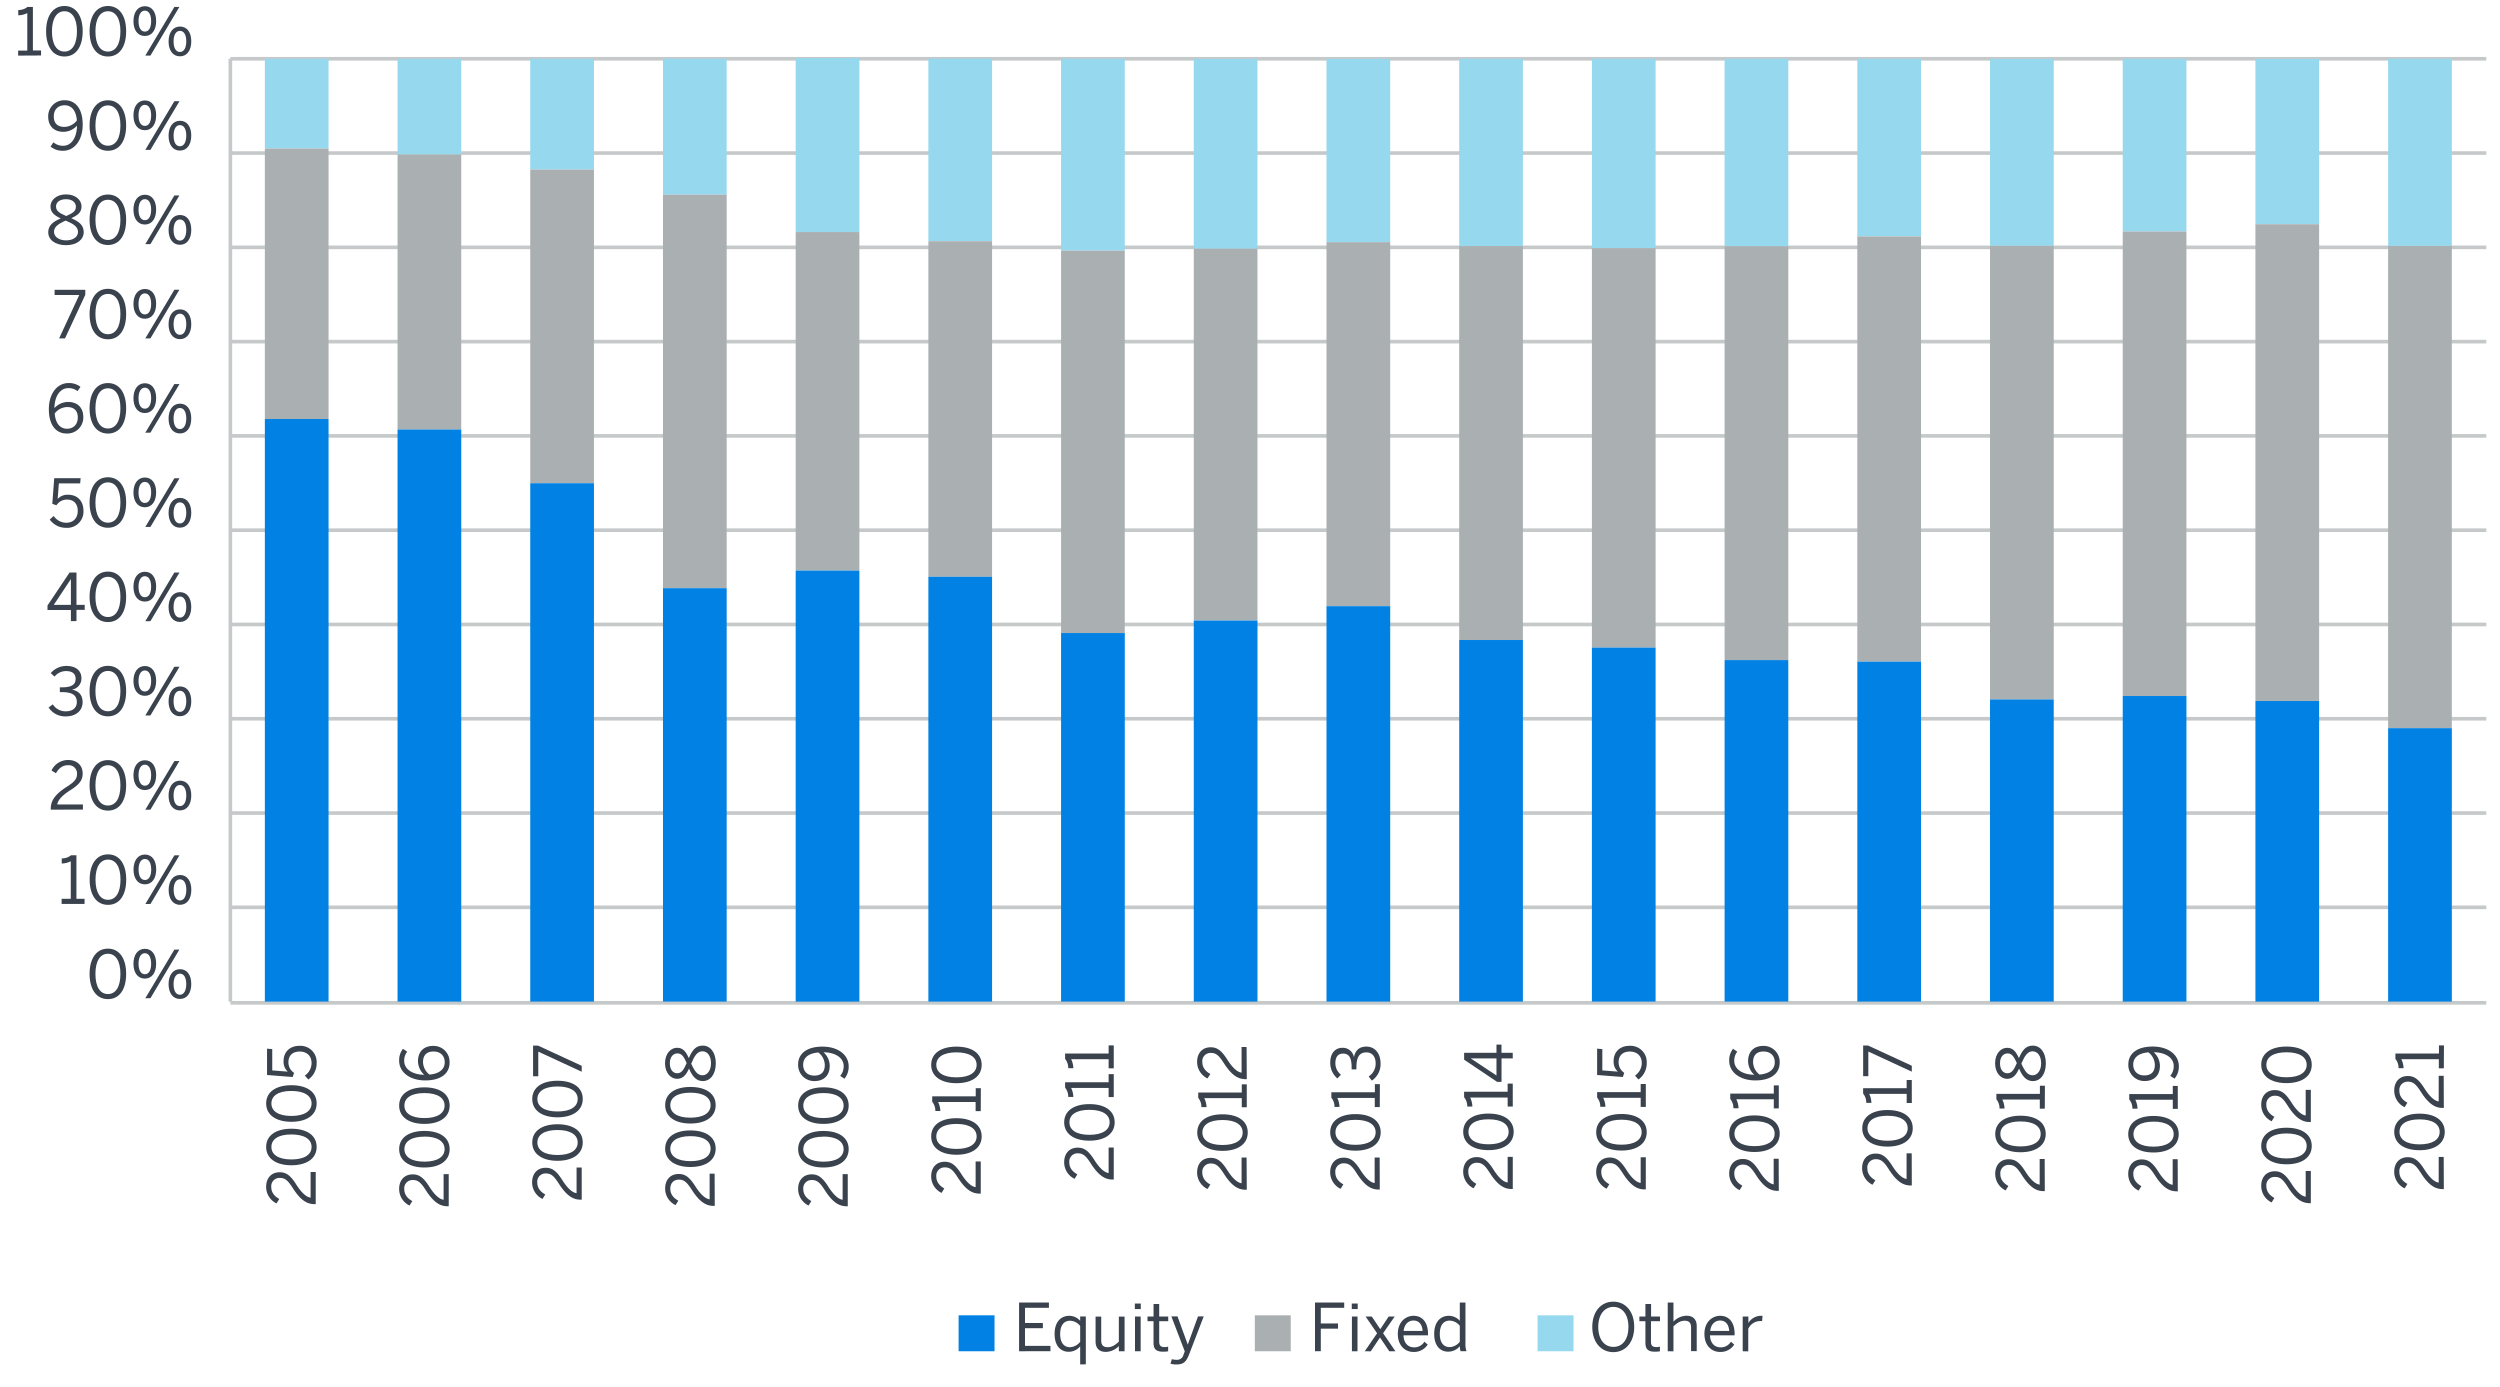 <svg id="Graph" xmlns="http://www.w3.org/2000/svg" xmlns:xlink="http://www.w3.org/1999/xlink" viewBox="0 0 1000 554.86"><defs><style>.cls-1,.cls-7{fill:none;}.cls-2{fill:#39424d;}.cls-3{fill:#0081e3;}.cls-4{fill:#aaafb1;}.cls-5{fill:#96d8ed;}.cls-6{clip-path:url(#clip-path);}.cls-7{stroke:#c6c9ca;stroke-miterlimit:10;stroke-width:1.46px;}</style><clipPath id="clip-path"><rect class="cls-1" x="2" y="-20.98" width="1004" height="584.7"/></clipPath></defs><path class="cls-2" d="M407.63,540.5V521h11.94v2.13H410v6.08h7.15v2.07H410v7.08h10.18v2.11Z"/><path class="cls-2" d="M432.07,545.76v-7.24a5.94,5.94,0,0,1-4.58,2.19c-3.18,0-5.65-2.29-5.65-7.13s2.52-7.26,5.92-7.26a5.91,5.91,0,0,1,4.31,2v-1.73h2.26v19.15Zm0-9v-6.37a5.31,5.31,0,0,0-4-2.1c-2.42,0-4,1.71-4,5.36s1.71,5.24,3.95,5.24A5.47,5.47,0,0,0,432.07,536.71Z"/><path class="cls-2" d="M438.23,536.63v-10h2.26v9.54c0,1.85.79,2.71,2.55,2.71s3.06-.86,4.5-2.23v-10h2.29V540.5h-2.29v-2.08a7.45,7.45,0,0,1-5.21,2.34C439.68,540.76,438.23,539.26,438.23,536.63Z"/><path class="cls-2" d="M453.94,523.63v-2.21h2.37v2.21ZM454,540.5V526.61h2.26V540.5Z"/><path class="cls-2" d="M461.41,537.13v-8.66H459v-1.86h2.42v-5h2.26v5h3.61v1.86h-3.61v8.16c0,1.47.48,2.21,2.16,2.21a5.42,5.42,0,0,0,1.42-.19v1.87a12.17,12.17,0,0,1-2,.16C462.36,540.68,461.41,539.55,461.41,537.13Z"/><path class="cls-2" d="M468.2,545.49l.53-1.81a8.12,8.12,0,0,0,2,.24,2.56,2.56,0,0,0,2.65-2l.53-1.37-5.37-14H471l4.08,11.23h.05l4.08-11.23h2.28l-5.94,15.46c-1,2.45-2,3.76-4.74,3.76A8.29,8.29,0,0,1,468.2,545.49Z"/><path class="cls-2" d="M526,540.5V521h11.68v2.13h-9.36v6.26h6.89v2.08h-6.89v9Z"/><path class="cls-2" d="M540.71,523.63v-2.21h2.37v2.21Zm.06,16.87V526.61H543V540.5Z"/><path class="cls-2" d="M545.9,540.5l4.94-7.19-4.6-6.7h2.47l3.4,5.07,3.36-5.07h2.4l-4.63,6.68,4.92,7.21h-2.45L552,535l-3.71,5.53Z"/><path class="cls-2" d="M559.13,533.55c0-5,3.37-7.23,6.29-7.23,3.29,0,5.79,2.31,5.79,7.34v.47H561.4c.07,3.13,1.89,4.81,4.18,4.81a4.68,4.68,0,0,0,4.18-2.26l1.32,1.16a6.47,6.47,0,0,1-5.66,2.94C562.13,540.78,559.13,538.39,559.13,533.55Zm9.92-1.18c-.18-2.48-1.37-4.16-3.66-4.16-1.86,0-3.63,1.29-3.94,4.16Z"/><path class="cls-2" d="M573.68,533.58c0-4.84,2.53-7.26,5.92-7.26a5.85,5.85,0,0,1,4.32,2V521h2.26v16.05a8.8,8.8,0,0,0,.42,3.42h-2.37a6.74,6.74,0,0,1-.31-2,6,6,0,0,1-4.58,2.19C576.16,540.71,573.68,538.42,573.68,533.58Zm10.24,3.13v-6.37a5.33,5.33,0,0,0-4-2.1c-2.42,0-4,1.71-4,5.36s1.71,5.24,3.94,5.24A5.47,5.47,0,0,0,583.92,536.71Z"/><path class="cls-2" d="M636.91,530.76c0-6.26,3.6-10.1,8.42-10.1s8.36,3.84,8.36,10.1-3.55,10.1-8.36,10.1S636.91,537,636.91,530.76Zm14.47,0c0-5.08-2.53-8-6-8s-6.08,2.92-6.08,8,2.5,8,6.08,8S651.38,535.84,651.38,530.76Z"/><path class="cls-2" d="M658.17,537.13v-8.66h-2.42v-1.86h2.42v-5h2.26v5H664v1.86h-3.61v8.16c0,1.47.48,2.21,2.16,2.21a5.42,5.42,0,0,0,1.42-.19v1.87a12.17,12.17,0,0,1-2,.16C659.12,540.68,658.17,539.55,658.17,537.13Z"/><path class="cls-2" d="M667.09,540.5V521h2.29v7.65a7.49,7.49,0,0,1,5.21-2.36c2.65,0,4.1,1.52,4.1,4.15v10h-2.26V531c0-1.84-.79-2.71-2.55-2.71s-3,.87-4.5,2.24v10Z"/><path class="cls-2" d="M681.77,533.55c0-5,3.37-7.23,6.29-7.23,3.29,0,5.79,2.31,5.79,7.34v.47H684c.08,3.13,1.9,4.81,4.19,4.81a4.68,4.68,0,0,0,4.18-2.26l1.31,1.16a6.45,6.45,0,0,1-5.65,2.94C684.77,540.78,681.77,538.39,681.77,533.55Zm9.92-1.18c-.19-2.48-1.37-4.16-3.66-4.16-1.86,0-3.63,1.29-3.94,4.16Z"/><path class="cls-2" d="M697.08,540.5V526.61h2.27v2.57h0a6,6,0,0,1,5.37-2.86h.29l-.16,2.1a4.86,4.86,0,0,0-.66,0,5.31,5.31,0,0,0-4.89,3.13v9Z"/><rect class="cls-3" x="383.44" y="526.13" width="14.37" height="14.37"/><rect class="cls-4" x="501.93" y="526.13" width="14.37" height="14.37"/><rect class="cls-5" x="615.03" y="526.13" width="14.37" height="14.37"/><path class="cls-2" d="M179.49,482.51h-.42c-2.81,0-5.44-1.27-8.73-6.4-1.87-2.92-3.05-4.1-5.13-4.1a3.31,3.31,0,0,0-3.5,3.66c0,2,1.1,3.6,3.21,4.76l-1.11,1.79a7.34,7.34,0,0,1-4.15-6.66c0-3.6,2.21-5.81,5.39-5.81,2.55,0,4.29,1.16,6.66,4.89,2.15,3.39,4.07,5.05,5.73,5.26V469.64h2.05Z"/><path class="cls-2" d="M169.76,467c-6.08,0-10.1-2.69-10.1-7.34s4-7.29,10.1-7.29,10.1,2.6,10.1,7.29S175.84,467,169.76,467Zm0-12.34c-5.29,0-8,1.95-8,5s2.76,5,8,5,8.08-1.95,8.08-5S175.05,454.62,169.76,454.62Z"/><path class="cls-2" d="M169.76,449.56c-6.08,0-10.1-2.68-10.1-7.33s4-7.29,10.1-7.29,10.1,2.6,10.1,7.29S175.84,449.56,169.76,449.56Zm0-12.33c-5.29,0-8,1.94-8,5s2.76,5,8,5,8.08-1.95,8.08-5S175.05,437.23,169.76,437.23Z"/><path class="cls-2" d="M170.1,432.17c-6.26,0-10.44-3.36-10.44-7.89a7.43,7.43,0,0,1,1.52-4.76l1.71,1.16a5.6,5.6,0,0,0-1.21,3.68c0,3.37,3.4,5.5,8,5.55a7.41,7.41,0,0,1-2.48-5.42c0-4,2.45-6.13,6.11-6.13a6.39,6.39,0,0,1,6.52,6.71C179.86,429.1,176.73,432.17,170.1,432.17Zm3.29-11.57c-2.42,0-4.18,1.21-4.18,4.23a6.45,6.45,0,0,0,2.58,5c4.26-.37,6.1-2.37,6.1-4.92S176.23,420.6,173.39,420.6Z"/><path class="cls-2" d="M126.29,481.66h-.42c-2.82,0-5.45-1.26-8.73-6.39-1.87-2.92-3.06-4.1-5.13-4.1a3.3,3.3,0,0,0-3.5,3.65c0,2,1.1,3.61,3.21,4.76l-1.11,1.79a7.32,7.32,0,0,1-4.15-6.65c0-3.61,2.21-5.82,5.39-5.82,2.55,0,4.29,1.16,6.65,4.9,2.16,3.39,4.08,5.05,5.74,5.26V468.8h2.05Z"/><path class="cls-2" d="M116.56,466.11c-6.08,0-10.1-2.68-10.1-7.34s4-7.28,10.1-7.28,10.1,2.6,10.1,7.28S122.63,466.11,116.56,466.11Zm0-12.33c-5.29,0-8,1.94-8,5s2.76,5,8,5,8.07-1.95,8.07-5S121.84,453.78,116.56,453.78Z"/><path class="cls-2" d="M116.56,448.72c-6.08,0-10.1-2.68-10.1-7.34s4-7.29,10.1-7.29,10.1,2.61,10.1,7.29S122.63,448.72,116.56,448.72Zm0-12.34c-5.29,0-8,1.95-8,5s2.76,5,8,5,8.07-2,8.07-5S121.84,436.38,116.56,436.38Z"/><path class="cls-2" d="M123.34,431.8l-1.42-1.55a6.18,6.18,0,0,0,2.71-5c0-3.18-2.23-4.63-4.73-4.63-3,0-4.53,1.74-4.53,4.24a5,5,0,0,0,2.27,4.29l-.58,1.65L106.82,430V419.46l2.08.19v8.52l6.21.48a5.32,5.32,0,0,1-1.68-4.24c0-3.63,2.5-6.08,6.36-6.08a6.5,6.5,0,0,1,6.87,6.87A7.89,7.89,0,0,1,123.34,431.8Z"/><path class="cls-2" d="M232.69,479.87h-.42c-2.81,0-5.44-1.26-8.73-6.39-1.87-2.92-3-4.1-5.13-4.1a3.3,3.3,0,0,0-3.5,3.65c0,2,1.11,3.61,3.21,4.76L217,479.58a7.33,7.33,0,0,1-4.15-6.65c0-3.61,2.21-5.82,5.39-5.82,2.55,0,4.29,1.16,6.66,4.9,2.15,3.39,4.07,5.05,5.73,5.26V467h2.05Z"/><path class="cls-2" d="M223,464.32c-6.08,0-10.1-2.68-10.1-7.34s4-7.28,10.1-7.28,10.1,2.6,10.1,7.28S229,464.32,223,464.32ZM223,452c-5.29,0-8.05,1.94-8.05,5s2.76,5,8.05,5,8.08-1.95,8.08-5S228.25,452,223,452Z"/><path class="cls-2" d="M223,446.93c-6.08,0-10.1-2.68-10.1-7.34s4-7.29,10.1-7.29,10.1,2.61,10.1,7.29S229,446.93,223,446.93Zm0-12.34c-5.29,0-8.05,2-8.05,5s2.76,5,8.05,5,8.08-1.95,8.08-5S228.25,434.59,223,434.59Z"/><path class="cls-2" d="M232.69,428.7l-17.38-8.05v9.86h-2.08V418.23h1.94l17.52,8.1Z"/><path class="cls-2" d="M285.9,482.35h-.42c-2.82,0-5.45-1.27-8.74-6.39-1.86-2.92-3.05-4.11-5.13-4.11s-3.49,1.34-3.49,3.66c0,2,1.1,3.6,3.21,4.76l-1.11,1.79a7.33,7.33,0,0,1-4.16-6.66c0-3.6,2.21-5.81,5.4-5.81,2.55,0,4.28,1.16,6.65,4.89,2.16,3.4,4.08,5,5.74,5.26V469.48h2Z"/><path class="cls-2" d="M276.17,466.8c-6.08,0-10.11-2.69-10.11-7.34s4-7.29,10.11-7.29,10.1,2.61,10.1,7.29S282.24,466.8,276.17,466.8Zm0-12.34c-5.29,0-8.05,2-8.05,5s2.76,5,8.05,5,8.07-1.94,8.07-5S281.45,454.46,276.17,454.46Z"/><path class="cls-2" d="M276.17,449.41c-6.08,0-10.11-2.69-10.11-7.34s4-7.29,10.11-7.29,10.1,2.6,10.1,7.29S282.24,449.41,276.17,449.41Zm0-12.34c-5.29,0-8.05,1.94-8.05,5s2.76,5,8.05,5,8.07-1.95,8.07-5S281.45,437.07,276.17,437.07Z"/><path class="cls-2" d="M281.14,432.43c-2.69,0-4.24-1.94-5.53-5-1.18,2.55-2.42,4.1-4.81,4.1s-4.79-2.26-4.79-6.23,2.4-6.19,4.79-6.19,3.55,1.5,4.73,4.13c1.37-3.15,2.74-5,5.61-5s5.18,2.6,5.18,7.08S284.06,432.43,281.14,432.43Zm-10.21-11.07c-1.47,0-3,1.21-3,3.95s1.42,4,2.89,4c1.79,0,2.63-1.29,3.84-4.08C273.48,422.49,272.64,421.36,270.93,421.36Zm10.08-.84c-2.06,0-3.19,1.73-4.53,4.94,1.42,3.16,2.58,4.66,4.53,4.66s3.39-2,3.39-4.81S283.08,420.52,281,420.52Z"/><path class="cls-2" d="M339.1,482.5h-.42c-2.82,0-5.45-1.26-8.74-6.39-1.86-2.92-3.05-4.1-5.13-4.1a3.3,3.3,0,0,0-3.49,3.65c0,2,1.1,3.61,3.21,4.76l-1.11,1.79a7.32,7.32,0,0,1-4.16-6.65c0-3.61,2.21-5.82,5.4-5.82,2.55,0,4.28,1.16,6.65,4.9,2.16,3.39,4.08,5.05,5.74,5.26V469.64h2.05Z"/><path class="cls-2" d="M329.37,467c-6.08,0-10.11-2.68-10.11-7.34s4-7.28,10.11-7.28,10.1,2.6,10.1,7.28S335.44,467,329.37,467Zm0-12.33c-5.29,0-8.05,1.94-8.05,5s2.76,5,8.05,5,8.07-1.95,8.07-5S334.65,454.62,329.37,454.62Z"/><path class="cls-2" d="M329.37,449.56c-6.08,0-10.11-2.68-10.11-7.34s4-7.29,10.11-7.29,10.1,2.61,10.1,7.29S335.44,449.56,329.37,449.56Zm0-12.34c-5.29,0-8.05,1.95-8.05,5s2.76,5,8.05,5,8.07-1.95,8.07-5S334.65,437.22,329.37,437.22Z"/><path class="cls-2" d="M337.78,431.49l-1.71-1.14a5.82,5.82,0,0,0,1.4-3.92c0-3.36-3.42-5.47-8.05-5.52a7.44,7.44,0,0,1,2.47,5.42c0,3.95-2.45,6.1-6.1,6.1a6.4,6.4,0,0,1-6.53-6.71c0-4,3.13-7.07,9.76-7.07,6.26,0,10.45,3.34,10.45,7.86A7.55,7.55,0,0,1,337.78,431.49ZM327.34,421c-4.26.34-6.08,2.34-6.08,4.9s1.63,4.34,4.48,4.34c2.42,0,4.18-1.19,4.18-4.24A6.46,6.46,0,0,0,327.34,421Z"/><path class="cls-2" d="M392.3,477.45h-.42c-2.81,0-5.44-1.26-8.73-6.39-1.87-2.92-3-4.1-5.13-4.1a3.3,3.3,0,0,0-3.5,3.65c0,2,1.11,3.61,3.21,4.77l-1.11,1.78a7.33,7.33,0,0,1-4.15-6.65c0-3.6,2.21-5.81,5.39-5.81,2.55,0,4.29,1.15,6.66,4.89,2.15,3.39,4.07,5.05,5.73,5.26V464.59h2.05Z"/><path class="cls-2" d="M382.57,461.9c-6.08,0-10.1-2.68-10.1-7.34s4-7.28,10.1-7.28,10.1,2.6,10.1,7.28S388.65,461.9,382.57,461.9Zm0-12.33c-5.29,0-8.05,1.94-8.05,5s2.76,5,8.05,5,8.08-1.95,8.08-5S387.86,449.57,382.57,449.57Z"/><path class="cls-2" d="M392.3,444.46h-2.05V440.8h-15a8.82,8.82,0,0,1,.89,3.61h-2a5.7,5.7,0,0,0-1.26-3.71v-2.16h17.41v-3.26h2.05Z"/><path class="cls-2" d="M382.57,433.28c-6.08,0-10.1-2.69-10.1-7.34s4-7.29,10.1-7.29,10.1,2.6,10.1,7.29S388.65,433.28,382.57,433.28Zm0-12.34c-5.29,0-8.05,1.95-8.05,5s2.76,5,8.05,5,8.08-1.95,8.08-5S387.86,420.94,382.57,420.94Z"/><path class="cls-2" d="M445.5,471.82h-.42c-2.81,0-5.44-1.26-8.73-6.39-1.87-2.92-3.05-4.1-5.13-4.1a3.3,3.3,0,0,0-3.5,3.65c0,2,1.11,3.6,3.21,4.76l-1.1,1.79a7.32,7.32,0,0,1-4.16-6.65c0-3.61,2.21-5.82,5.39-5.82,2.55,0,4.29,1.16,6.66,4.9,2.15,3.39,4.07,5.05,5.73,5.26V459h2.05Z"/><path class="cls-2" d="M435.77,456.27c-6.08,0-10.1-2.68-10.1-7.34s4-7.29,10.1-7.29,10.1,2.61,10.1,7.29S441.85,456.27,435.77,456.27Zm0-12.34c-5.29,0-8,1.95-8,5s2.76,5,8,5,8.08-1.95,8.08-5S441.06,443.93,435.77,443.93Z"/><path class="cls-2" d="M445.5,438.83h-2.05v-3.66h-15a8.77,8.77,0,0,1,.89,3.6H427.3a5.7,5.7,0,0,0-1.26-3.71v-2.15h17.41v-3.26h2.05Z"/><path class="cls-2" d="M445.5,427.33h-2.05v-3.66h-15a8.78,8.78,0,0,1,.89,3.61H427.3a5.68,5.68,0,0,0-1.26-3.71v-2.16h17.41v-3.26h2.05Z"/><path class="cls-2" d="M498.71,475.9h-.42c-2.82,0-5.45-1.26-8.73-6.39-1.87-2.92-3.06-4.11-5.13-4.11a3.3,3.3,0,0,0-3.5,3.66c0,2,1.1,3.6,3.21,4.76L483,475.61a7.32,7.32,0,0,1-4.15-6.66c0-3.6,2.2-5.81,5.39-5.81,2.55,0,4.29,1.16,6.65,4.89,2.16,3.4,4.08,5.05,5.74,5.26V463h2Z"/><path class="cls-2" d="M489,460.35c-6.08,0-10.1-2.68-10.1-7.34s4-7.29,10.1-7.29,10.1,2.61,10.1,7.29S495.05,460.35,489,460.35ZM489,448c-5.29,0-8.05,1.95-8.05,5s2.76,5,8.05,5,8.07-1.94,8.07-5S494.26,448,489,448Z"/><path class="cls-2" d="M498.71,442.9h-2v-3.65h-15a8.74,8.74,0,0,1,.9,3.6h-2.05a5.7,5.7,0,0,0-1.27-3.71V437h17.42v-3.26h2Z"/><path class="cls-2" d="M498.71,431.67h-.42c-2.82,0-5.45-1.26-8.73-6.39-1.87-2.92-3.06-4.11-5.13-4.11a3.3,3.3,0,0,0-3.5,3.66c0,2,1.1,3.6,3.21,4.76L483,431.38a7.32,7.32,0,0,1-4.15-6.66c0-3.6,2.2-5.81,5.39-5.81,2.55,0,4.29,1.16,6.65,4.89,2.16,3.4,4.08,5.05,5.74,5.26V418.8h2Z"/><path class="cls-2" d="M551.91,475.82h-.42c-2.81,0-5.44-1.26-8.73-6.39-1.87-2.92-3-4.1-5.13-4.1a3.3,3.3,0,0,0-3.5,3.65c0,2,1.11,3.6,3.21,4.76l-1.1,1.79a7.32,7.32,0,0,1-4.16-6.65c0-3.61,2.21-5.82,5.39-5.82,2.55,0,4.29,1.16,6.66,4.9,2.15,3.39,4.08,5.05,5.73,5.26V463h2Z"/><path class="cls-2" d="M542.18,460.27c-6.08,0-10.1-2.68-10.1-7.34s4-7.29,10.1-7.29,10.1,2.61,10.1,7.29S548.26,460.27,542.18,460.27Zm0-12.34c-5.29,0-8,1.95-8,5s2.76,5,8,5,8.08-1.95,8.08-5S547.47,447.93,542.18,447.93Z"/><path class="cls-2" d="M551.91,442.83h-2v-3.66h-15a8.77,8.77,0,0,1,.89,3.6h-2a5.7,5.7,0,0,0-1.26-3.71v-2.15h17.41v-3.26h2Z"/><path class="cls-2" d="M548.73,432.25l-1.26-1.68a6,6,0,0,0,2.79-5.19c0-2.71-1.37-4.42-3.69-4.42-2.71,0-4,1.71-4,6v.79h-1.92v-.92c0-4-1.24-5.39-3.4-5.39-1.84,0-3.1,1.1-3.1,3.86a5.93,5.93,0,0,0,2.21,4.58l-1.4,1.5a8.14,8.14,0,0,1-2.86-6.26c0-4.13,2.21-6,4.86-6a4.48,4.48,0,0,1,4.61,3.79c.57-2.9,2.28-4.27,5-4.27,3.29,0,5.65,2.61,5.65,6.71A7.92,7.92,0,0,1,548.73,432.25Z"/><path class="cls-2" d="M605.11,475.61h-.42c-2.81,0-5.44-1.26-8.73-6.39-1.87-2.92-3.05-4.11-5.13-4.11a3.31,3.31,0,0,0-3.5,3.66c0,2,1.1,3.6,3.21,4.76l-1.11,1.79a7.34,7.34,0,0,1-4.15-6.66c0-3.6,2.21-5.81,5.39-5.81,2.55,0,4.29,1.16,6.66,4.89,2.15,3.4,4.07,5.05,5.73,5.26V462.75h2.05Z"/><path class="cls-2" d="M595.38,460.06c-6.08,0-10.1-2.68-10.1-7.34s4-7.29,10.1-7.29,10.1,2.61,10.1,7.29S601.46,460.06,595.38,460.06Zm0-12.34c-5.29,0-8,1.95-8,5s2.76,5,8,5,8.08-1.94,8.08-5S600.67,447.72,595.38,447.72Z"/><path class="cls-2" d="M605.11,442.61h-2.05V439h-15a8.77,8.77,0,0,1,.89,3.6h-2.05a5.7,5.7,0,0,0-1.26-3.71V436.7h17.41v-3.27h2.05Z"/><path class="cls-2" d="M605.11,423.36h-4.5v9.39h-1.76l-13.2-8.87v-2.76h12.94v-3.29h2v3.29h4.5Zm-6.52,6.84v-6.84H588.36v.05Z"/><path class="cls-2" d="M658.32,475.77h-.42c-2.82,0-5.45-1.26-8.74-6.39-1.87-2.92-3-4.11-5.13-4.11a3.31,3.31,0,0,0-3.5,3.66c0,2,1.11,3.6,3.21,4.76l-1.1,1.79a7.33,7.33,0,0,1-4.16-6.66c0-3.6,2.21-5.81,5.4-5.81,2.55,0,4.28,1.16,6.65,4.89,2.16,3.4,4.08,5.05,5.74,5.27V462.91h2.05Z"/><path class="cls-2" d="M648.58,460.22c-6.07,0-10.1-2.68-10.1-7.34s4-7.29,10.1-7.29,10.11,2.61,10.11,7.29S654.66,460.22,648.58,460.22Zm0-12.34c-5.28,0-8.05,1.95-8.05,5s2.77,5,8.05,5,8.08-1.94,8.08-5S653.87,447.88,648.58,447.88Z"/><path class="cls-2" d="M658.32,442.77h-2.05v-3.65h-15a8.78,8.78,0,0,1,.9,3.6h-2.06a5.64,5.64,0,0,0-1.26-3.71v-2.15h17.42v-3.27h2.05Z"/><path class="cls-2" d="M655.37,431.8,654,430.25a6.2,6.2,0,0,0,2.71-5c0-3.18-2.24-4.63-4.74-4.63-3,0-4.52,1.74-4.52,4.24a5,5,0,0,0,2.26,4.29l-.58,1.65L638.85,430V419.46l2.08.19v8.52l6.21.48a5.32,5.32,0,0,1-1.69-4.24c0-3.63,2.5-6.08,6.37-6.08a6.5,6.5,0,0,1,6.87,6.87A7.92,7.92,0,0,1,655.37,431.8Z"/><path class="cls-2" d="M711.52,476.35h-.42c-2.82,0-5.45-1.26-8.74-6.39-1.86-2.92-3.05-4.11-5.13-4.11a3.31,3.31,0,0,0-3.5,3.66c0,2,1.11,3.6,3.21,4.76l-1.1,1.79a7.33,7.33,0,0,1-4.16-6.66c0-3.6,2.21-5.81,5.4-5.81,2.55,0,4.28,1.16,6.65,4.89,2.16,3.4,4.08,5,5.74,5.27V463.49h2Z"/><path class="cls-2" d="M701.78,460.8c-6.07,0-10.1-2.68-10.1-7.34s4-7.29,10.1-7.29,10.11,2.61,10.11,7.29S707.86,460.8,701.78,460.8Zm0-12.34c-5.28,0-8,2-8,5s2.77,5,8,5,8.08-1.94,8.08-5S707.07,448.46,701.78,448.46Z"/><path class="cls-2" d="M711.52,443.35h-2V439.7h-15a8.78,8.78,0,0,1,.9,3.6h-2.06a5.64,5.64,0,0,0-1.26-3.71v-2.15h17.42v-3.27h2Z"/><path class="cls-2" d="M702.13,432.17c-6.26,0-10.45-3.37-10.45-7.89a7.43,7.43,0,0,1,1.53-4.76l1.71,1.16a5.55,5.55,0,0,0-1.21,3.68c0,3.37,3.39,5.5,8,5.55a7.44,7.44,0,0,1-2.47-5.42c0-4,2.45-6.13,6.1-6.13a6.4,6.4,0,0,1,6.53,6.71C711.89,429.09,708.76,432.17,702.13,432.17Zm3.28-11.57c-2.42,0-4.18,1.21-4.18,4.23a6.47,6.47,0,0,0,2.58,5c4.26-.37,6.1-2.37,6.1-4.92S708.26,420.6,705.41,420.6Z"/><path class="cls-2" d="M764.72,474.19h-.42c-2.81,0-5.44-1.26-8.73-6.39-1.87-2.92-3.05-4.11-5.13-4.11a3.31,3.31,0,0,0-3.5,3.66c0,2,1.1,3.6,3.21,4.76L749,473.9a7.34,7.34,0,0,1-4.15-6.66c0-3.6,2.21-5.81,5.39-5.81,2.55,0,4.29,1.16,6.66,4.89,2.15,3.4,4.07,5.05,5.73,5.26V461.33h2.05Z"/><path class="cls-2" d="M755,458.64c-6.08,0-10.1-2.68-10.1-7.34s4-7.29,10.1-7.29,10.1,2.61,10.1,7.29S761.07,458.64,755,458.64Zm0-12.34c-5.29,0-8,1.95-8,5s2.76,5,8,5,8.08-1.94,8.08-5S760.28,446.3,755,446.3Z"/><path class="cls-2" d="M764.72,441.19h-2.05v-3.65h-15a8.77,8.77,0,0,1,.89,3.6h-2.05a5.7,5.7,0,0,0-1.26-3.71v-2.15h17.41V432h2.05Z"/><path class="cls-2" d="M764.72,428.67l-17.39-8.05v9.87h-2.07V418.2h1.94l17.52,8.1Z"/><path class="cls-2" d="M817.92,476.46h-.42c-2.81,0-5.44-1.27-8.73-6.4-1.87-2.92-3-4.1-5.13-4.1a3.31,3.31,0,0,0-3.5,3.66c0,2,1.11,3.6,3.21,4.76l-1.11,1.79a7.34,7.34,0,0,1-4.15-6.66c0-3.6,2.21-5.81,5.39-5.81,2.55,0,4.29,1.15,6.66,4.89,2.15,3.39,4.07,5.05,5.73,5.26V463.59h2Z"/><path class="cls-2" d="M808.19,460.9c-6.08,0-10.1-2.68-10.1-7.33s4-7.29,10.1-7.29,10.1,2.6,10.1,7.29S814.27,460.9,808.19,460.9Zm0-12.33c-5.29,0-8.05,1.94-8.05,5s2.76,5,8.05,5,8.08-1.95,8.08-5S813.48,448.57,808.19,448.57Z"/><path class="cls-2" d="M817.92,443.46h-2V439.8h-15a8.82,8.82,0,0,1,.89,3.61h-2a5.7,5.7,0,0,0-1.26-3.71v-2.16h17.41v-3.26h2Z"/><path class="cls-2" d="M813.16,432.44c-2.68,0-4.23-1.95-5.52-5-1.19,2.55-2.42,4.1-4.82,4.1s-4.78-2.26-4.78-6.23,2.39-6.19,4.78-6.19,3.55,1.5,4.74,4.13c1.37-3.15,2.73-5,5.6-5s5.18,2.6,5.18,7.08S816.08,432.44,813.16,432.44ZM803,421.36c-1.48,0-3,1.21-3,3.95s1.42,4,2.9,4c1.78,0,2.63-1.29,3.84-4.08C805.51,422.49,804.66,421.36,803,421.36Zm10.07-.84c-2,0-3.18,1.73-4.53,4.94,1.43,3.16,2.58,4.66,4.53,4.66s3.39-2,3.39-4.81S815.11,420.52,813,420.52Z"/><path class="cls-2" d="M871.12,476.53h-.42c-2.81,0-5.44-1.26-8.73-6.39-1.87-2.92-3.05-4.1-5.13-4.1a3.3,3.3,0,0,0-3.5,3.65c0,2,1.11,3.61,3.21,4.76l-1.1,1.79a7.32,7.32,0,0,1-4.16-6.65c0-3.61,2.21-5.82,5.39-5.82,2.55,0,4.29,1.16,6.66,4.9,2.15,3.39,4.08,5.05,5.73,5.26V463.67h2Z"/><path class="cls-2" d="M861.39,461c-6.08,0-10.1-2.68-10.1-7.34s4-7.28,10.1-7.28,10.1,2.6,10.1,7.28S867.47,461,861.39,461Zm0-12.34c-5.29,0-8,1.95-8,5s2.76,5,8,5,8.08-1.95,8.08-5S866.68,448.64,861.39,448.64Z"/><path class="cls-2" d="M871.12,443.54h-2v-3.66h-15a8.77,8.77,0,0,1,.89,3.6h-2.05a5.67,5.67,0,0,0-1.26-3.7v-2.16h17.41v-3.26h2Z"/><path class="cls-2" d="M869.81,431.46l-1.71-1.13a5.86,5.86,0,0,0,1.39-3.92c0-3.37-3.42-5.47-8-5.52a7.41,7.41,0,0,1,2.48,5.41c0,3.95-2.45,6.11-6.11,6.11a6.39,6.39,0,0,1-6.52-6.71c0-4,3.13-7.08,9.76-7.08,6.26,0,10.44,3.34,10.44,7.87A7.54,7.54,0,0,1,869.81,431.46Zm-10.44-10.52c-4.27.34-6.08,2.34-6.08,4.89s1.63,4.34,4.47,4.34c2.42,0,4.18-1.18,4.18-4.23A6.46,6.46,0,0,0,859.37,420.94Z"/><path class="cls-2" d="M924.33,481.27h-.42c-2.82,0-5.45-1.26-8.74-6.39-1.86-2.92-3-4.11-5.13-4.11a3.31,3.31,0,0,0-3.5,3.66c0,2,1.11,3.6,3.21,4.76l-1.1,1.79a7.33,7.33,0,0,1-4.16-6.66c0-3.6,2.21-5.81,5.4-5.81,2.55,0,4.28,1.16,6.65,4.89,2.16,3.4,4.08,5.05,5.74,5.27V468.41h2.05Z"/><path class="cls-2" d="M914.59,465.72c-6.07,0-10.1-2.68-10.1-7.34s4-7.29,10.1-7.29,10.11,2.61,10.11,7.29S920.67,465.72,914.59,465.72Zm0-12.34c-5.28,0-8.05,1.95-8.05,5s2.77,5,8.05,5,8.08-1.94,8.08-5S919.88,453.38,914.59,453.38Z"/><path class="cls-2" d="M924.33,448.8h-.42c-2.82,0-5.45-1.26-8.74-6.39-1.86-2.92-3-4.11-5.13-4.11a3.31,3.31,0,0,0-3.5,3.66c0,2,1.11,3.6,3.21,4.76l-1.1,1.79a7.32,7.32,0,0,1-4.16-6.65c0-3.61,2.21-5.82,5.4-5.82,2.55,0,4.28,1.16,6.65,4.89,2.16,3.4,4.08,5.06,5.74,5.27V435.94h2.05Z"/><path class="cls-2" d="M914.59,433.25c-6.07,0-10.1-2.68-10.1-7.34s4-7.29,10.1-7.29,10.11,2.61,10.11,7.29S920.67,433.25,914.59,433.25Zm0-12.34c-5.28,0-8.05,1.95-8.05,5s2.77,5,8.05,5,8.08-1.95,8.08-5S919.88,420.91,914.59,420.91Z"/><path class="cls-2" d="M977.53,475.64h-.42c-2.82,0-5.45-1.26-8.73-6.39-1.87-2.92-3.06-4.11-5.13-4.11a3.3,3.3,0,0,0-3.5,3.66c0,2,1.1,3.6,3.21,4.76l-1.11,1.79a7.33,7.33,0,0,1-4.16-6.66c0-3.6,2.21-5.81,5.4-5.81,2.55,0,4.29,1.16,6.65,4.89,2.16,3.4,4.08,5.05,5.74,5.27V462.78h2Z"/><path class="cls-2" d="M967.8,460.09c-6.08,0-10.11-2.68-10.11-7.34s4-7.29,10.11-7.29,10.1,2.61,10.1,7.29S973.87,460.09,967.8,460.09Zm0-12.34c-5.29,0-8,1.95-8,5s2.76,5,8,5,8.07-1.94,8.07-5S973.08,447.75,967.8,447.75Z"/><path class="cls-2" d="M977.53,443.17h-.42c-2.82,0-5.45-1.26-8.73-6.39-1.87-2.92-3.06-4.11-5.13-4.11a3.31,3.31,0,0,0-3.5,3.66c0,2,1.1,3.6,3.21,4.76l-1.11,1.79a7.32,7.32,0,0,1-4.16-6.65c0-3.61,2.21-5.82,5.4-5.82,2.55,0,4.29,1.16,6.65,4.89,2.16,3.4,4.08,5.06,5.74,5.27V430.31h2Z"/><path class="cls-2" d="M977.53,427.33h-2v-3.66h-15a8.83,8.83,0,0,1,.9,3.61h-2a5.7,5.7,0,0,0-1.27-3.71v-2.16h17.42v-3.26h2Z"/><path class="cls-2" d="M35.83,389.55c0-6.08,2.69-10.1,7.34-10.1s7.29,4,7.29,10.1-2.61,10.1-7.29,10.1S35.83,395.63,35.83,389.55Zm12.34,0c0-5.29-2-8.05-5-8.05s-5,2.76-5,8.05,1.94,8.07,5,8.07S48.17,394.84,48.17,389.55Z"/><path class="cls-2" d="M53.38,385.52c0-3.65,1.79-6,4.58-6s4.5,2.31,4.5,5.92-1.66,6-4.53,6S53.38,389,53.38,385.52Zm7.08,0c0-2.58-.9-4.24-2.53-4.24s-2.52,1.77-2.52,4.19.87,4.23,2.55,4.23S60.46,387.92,60.46,385.5Zm-2.34,13.78,11.63-19.46h2L60.17,399.28Zm9.31-5.63c0-3.65,1.79-6,4.58-6s4.5,2.31,4.5,5.91-1.69,6-4.55,6S67.43,397.12,67.43,393.65Zm7.08,0c0-2.58-.9-4.21-2.55-4.21s-2.53,1.76-2.53,4.18c0,2.58.87,4.26,2.55,4.26S74.51,396,74.51,393.6Z"/><path class="cls-2" d="M24.65,361.58v-2.06h3.66v-15a8.82,8.82,0,0,1-3.61.89v-2.05a5.7,5.7,0,0,0,3.71-1.26h2.16v17.41h3.26v2.06Z"/><path class="cls-2" d="M35.86,351.84c0-6.07,2.68-10.1,7.34-10.1s7.29,4,7.29,10.1-2.61,10.1-7.29,10.1S35.86,357.92,35.86,351.84Zm12.34,0c0-5.29-2-8-5-8s-5,2.76-5,8,1.95,8.08,5,8.08S48.2,357.13,48.2,351.84Z"/><path class="cls-2" d="M53.41,347.82c0-3.66,1.79-6,4.58-6s4.49,2.31,4.49,5.92-1.65,6-4.52,6S53.41,351.32,53.41,347.82Zm7.08,0c0-2.58-.9-4.23-2.53-4.23s-2.53,1.76-2.53,4.18c0,2.58.87,4.23,2.56,4.23S60.49,350.21,60.49,347.79Zm-2.35,13.79,11.63-19.47h2L60.2,361.58ZM67.46,356c0-3.66,1.79-6,4.57-6s4.5,2.31,4.5,5.92-1.68,6-4.55,6S67.46,359.42,67.46,356Zm7.07-.06c0-2.57-.89-4.21-2.55-4.21s-2.52,1.77-2.52,4.19.86,4.26,2.55,4.26S74.53,358.31,74.53,355.89Z"/><path class="cls-2" d="M20.31,323.87v-.42c0-2.81,1.26-5.44,6.39-8.73,2.92-1.87,4.11-3.05,4.11-5.13a3.31,3.31,0,0,0-3.66-3.5c-2,0-3.61,1.1-4.76,3.21l-1.79-1.11A7.33,7.33,0,0,1,27.25,304c3.61,0,5.82,2.21,5.82,5.39,0,2.55-1.16,4.29-4.9,6.66-3.39,2.15-5.05,4.07-5.26,5.73H33.17v2.05Z"/><path class="cls-2" d="M35.83,314.14c0-6.08,2.69-10.1,7.34-10.1s7.29,4,7.29,10.1-2.61,10.1-7.29,10.1S35.83,320.22,35.83,314.14Zm12.34,0c0-5.29-2-8.05-5-8.05s-5,2.76-5,8.05,1.94,8.07,5,8.07S48.17,319.43,48.17,314.14Z"/><path class="cls-2" d="M53.38,310.11c0-3.65,1.79-6,4.58-6s4.5,2.31,4.5,5.92-1.66,6-4.53,6S53.38,313.61,53.38,310.11Zm7.08,0c0-2.58-.9-4.24-2.53-4.24s-2.52,1.77-2.52,4.19.87,4.23,2.55,4.23S60.46,312.51,60.46,310.09Zm-2.34,13.78,11.63-19.46h2L60.17,323.87Zm9.31-5.63c0-3.65,1.79-6,4.58-6s4.5,2.31,4.5,5.91-1.69,6-4.55,6S67.43,321.71,67.43,318.24Zm7.08-.05c0-2.58-.9-4.21-2.55-4.21s-2.53,1.76-2.53,4.18c0,2.58.87,4.26,2.55,4.26S74.51,320.61,74.51,318.19Z"/><path class="cls-2" d="M19.44,283l1.68-1.26a6,6,0,0,0,5.19,2.79c2.71,0,4.42-1.37,4.42-3.68,0-2.71-1.71-4-6-4h-.79v-1.92h.92c4,0,5.39-1.24,5.39-3.4,0-1.84-1.1-3.1-3.86-3.1a5.93,5.93,0,0,0-4.58,2.21l-1.5-1.39a8.12,8.12,0,0,1,6.26-2.87c4.13,0,6,2.21,6,4.86a4.49,4.49,0,0,1-3.79,4.61c2.9.58,4.26,2.29,4.26,5.05,0,3.29-2.6,5.66-6.7,5.66A7.93,7.93,0,0,1,19.44,283Z"/><path class="cls-2" d="M35.83,276.43c0-6.07,2.69-10.1,7.34-10.1s7.29,4,7.29,10.1-2.61,10.11-7.29,10.11S35.83,282.51,35.83,276.43Zm12.34,0c0-5.28-2-8.05-5-8.05s-5,2.77-5,8.05,1.94,8.08,5,8.08S48.17,281.72,48.17,276.43Z"/><path class="cls-2" d="M53.38,272.41c0-3.66,1.79-6,4.58-6s4.5,2.32,4.5,5.92-1.66,6-4.53,6S53.38,275.91,53.38,272.41Zm7.08,0c0-2.58-.9-4.23-2.53-4.23s-2.52,1.76-2.52,4.18c0,2.58.87,4.24,2.55,4.24S60.46,274.8,60.46,272.38Zm-2.34,13.79L69.74,266.7H71.8L60.17,286.17Zm9.31-5.63c0-3.66,1.79-6,4.58-6s4.5,2.31,4.5,5.92-1.69,6-4.56,6S67.43,284,67.43,280.54Zm7.08-.06c0-2.57-.9-4.2-2.56-4.2s-2.52,1.76-2.52,4.18c0,2.58.87,4.26,2.55,4.26S74.51,282.91,74.51,280.48Z"/><path class="cls-2" d="M28.36,248.46V244H19V242.2L27.83,229h2.76v12.94h3.29v2H30.59v4.49Zm-6.84-6.52h6.84V231.71h-.05Z"/><path class="cls-2" d="M35.83,238.73c0-6.07,2.69-10.1,7.34-10.1s7.29,4,7.29,10.1-2.61,10.1-7.29,10.1S35.83,244.81,35.83,238.73Zm12.34,0c0-5.29-2-8-5-8s-5,2.76-5,8,1.94,8.08,5,8.08S48.17,244,48.17,238.73Z"/><path class="cls-2" d="M53.38,234.71c0-3.66,1.79-6,4.58-6s4.5,2.31,4.5,5.92-1.66,6-4.53,6S53.38,238.21,53.38,234.71Zm7.08,0c0-2.58-.9-4.23-2.53-4.23s-2.52,1.76-2.52,4.18c0,2.58.87,4.23,2.55,4.23S60.46,237.1,60.46,234.68Zm-2.34,13.78L69.74,229H71.8L60.17,248.46Zm9.31-5.63c0-3.65,1.79-6,4.58-6s4.49,2.31,4.49,5.92-1.68,6-4.55,6S67.43,246.31,67.43,242.83Zm7.08-.05c0-2.57-.9-4.21-2.56-4.21s-2.52,1.77-2.52,4.19c0,2.57.87,4.26,2.55,4.26S74.51,245.2,74.51,242.78Z"/><path class="cls-2" d="M19.91,207.82l1.56-1.43a6.16,6.16,0,0,0,5,2.71c3.19,0,4.63-2.23,4.63-4.73,0-3-1.73-4.53-4.23-4.53a4.93,4.93,0,0,0-4.29,2.27l-1.66-.58.77-10.24H32.25l-.18,2.08H23.54l-.47,6.21a5.3,5.3,0,0,1,4.24-1.68c3.63,0,6.07,2.5,6.07,6.36a6.48,6.48,0,0,1-6.86,6.87A7.93,7.93,0,0,1,19.91,207.82Z"/><path class="cls-2" d="M35.83,201c0-6.08,2.69-10.1,7.34-10.1s7.29,4,7.29,10.1-2.61,10.1-7.29,10.1S35.83,207.11,35.83,201Zm12.34,0c0-5.29-2-8.05-5-8.05s-5,2.76-5,8.05,1.94,8.07,5,8.07S48.17,206.32,48.17,201Z"/><path class="cls-2" d="M53.38,197c0-3.65,1.79-6,4.58-6s4.5,2.31,4.5,5.91-1.66,6-4.53,6S53.38,200.5,53.38,197Zm7.08,0c0-2.58-.9-4.24-2.53-4.24s-2.52,1.76-2.52,4.18c0,2.58.87,4.24,2.55,4.24S60.46,199.4,60.46,197Zm-2.34,13.78,11.62-19.47H71.8L60.17,210.76Zm9.31-5.63c0-3.65,1.79-6,4.58-6s4.5,2.32,4.5,5.92-1.69,6-4.56,6S67.43,208.6,67.43,205.13Zm7.08,0c0-2.58-.9-4.21-2.56-4.21s-2.52,1.76-2.52,4.18c0,2.58.87,4.26,2.55,4.26S74.51,207.5,74.51,205.08Z"/><path class="cls-2" d="M19.54,163.66c0-6.26,3.37-10.44,7.9-10.44a7.39,7.39,0,0,1,4.76,1.53L31,156.46a5.55,5.55,0,0,0-3.68-1.21c-3.37,0-5.5,3.39-5.55,8a7.41,7.41,0,0,1,5.42-2.47c4,0,6.13,2.44,6.13,6.1a6.39,6.39,0,0,1-6.71,6.52C22.62,173.42,19.54,170.29,19.54,163.66ZM31.12,167c0-2.42-1.21-4.18-4.24-4.18a6.45,6.45,0,0,0-5,2.58c.37,4.26,2.37,6.1,4.92,6.1S31.12,169.79,31.12,167Z"/><path class="cls-2" d="M35.83,163.32c0-6.07,2.69-10.1,7.34-10.1s7.29,4,7.29,10.1-2.61,10.1-7.29,10.1S35.83,169.4,35.83,163.32Zm12.34,0c0-5.29-2-8-5-8s-5,2.76-5,8,1.94,8.08,5,8.08S48.17,168.61,48.17,163.32Z"/><path class="cls-2" d="M53.38,159.3c0-3.66,1.79-6,4.58-6s4.5,2.31,4.5,5.92-1.66,6-4.53,6S53.38,162.8,53.38,159.3Zm7.08,0c0-2.58-.9-4.23-2.53-4.23s-2.52,1.76-2.52,4.18c0,2.58.87,4.23,2.55,4.23S60.46,161.69,60.46,159.27Zm-2.34,13.79,11.62-19.47H71.8L60.17,173.06Zm9.31-5.63c0-3.66,1.79-6,4.58-6s4.49,2.31,4.49,5.92-1.68,6-4.55,6S67.43,170.9,67.43,167.43Zm7.08-.06c0-2.57-.9-4.21-2.56-4.21s-2.52,1.77-2.52,4.19c0,2.58.87,4.26,2.55,4.26S74.51,169.79,74.51,167.37Z"/><path class="cls-2" d="M23.65,135.35,31.7,118H21.84v-2.08H34.12v2L26,135.35Z"/><path class="cls-2" d="M35.83,125.62c0-6.08,2.69-10.1,7.34-10.1s7.29,4,7.29,10.1-2.6,10.1-7.29,10.1S35.83,131.69,35.83,125.62Zm12.34,0c0-5.29-1.94-8.05-5-8.05s-5,2.76-5,8.05,2,8.07,5,8.07S48.17,130.91,48.17,125.62Z"/><path class="cls-2" d="M53.38,121.59c0-3.65,1.79-6,4.58-6s4.5,2.31,4.5,5.91-1.66,6-4.52,6S53.38,125.09,53.38,121.59Zm7.08,0c0-2.58-.89-4.24-2.52-4.24s-2.53,1.76-2.53,4.18c0,2.58.87,4.24,2.55,4.24S60.46,124,60.46,121.57Zm-2.34,13.78,11.63-19.47h2L60.17,135.35Zm9.31-5.63c0-3.66,1.79-6,4.58-6s4.5,2.32,4.5,5.92-1.69,6-4.55,6S67.43,133.19,67.43,129.72Zm7.08-.05c0-2.58-.9-4.21-2.55-4.21s-2.53,1.76-2.53,4.18c0,2.58.87,4.26,2.55,4.26S74.51,132.09,74.51,129.67Z"/><path class="cls-2" d="M19.29,92.88c0-2.68,1.94-4.23,5-5.52-2.55-1.18-4.1-2.42-4.1-4.81s2.26-4.79,6.23-4.79,6.19,2.39,6.19,4.79-1.5,3.55-4.13,4.73c3.15,1.37,5,2.74,5,5.6s-2.6,5.19-7.08,5.19S19.29,95.8,19.29,92.88Zm11.91-.13c0-2-1.73-3.18-4.94-4.52-3.16,1.42-4.66,2.58-4.66,4.52s2,3.4,4.81,3.4S31.2,94.83,31.2,92.75Zm-.84-10.07c0-1.48-1.21-3-3.95-3s-4,1.42-4,2.89c0,1.79,1.29,2.63,4.08,3.84C29.23,85.23,30.36,84.39,30.36,82.68Z"/><path class="cls-2" d="M35.83,87.91c0-6.07,2.69-10.1,7.34-10.1s7.29,4,7.29,10.1S47.86,98,43.17,98,35.83,94,35.83,87.91Zm12.34,0c0-5.29-1.94-8-5-8s-5,2.76-5,8,2,8.08,5,8.08S48.17,93.2,48.17,87.91Z"/><path class="cls-2" d="M53.38,83.89c0-3.66,1.79-6,4.58-6s4.5,2.32,4.5,5.92-1.66,6-4.52,6S53.38,87.39,53.38,83.89Zm7.08,0c0-2.58-.89-4.23-2.52-4.23s-2.53,1.76-2.53,4.18c0,2.58.87,4.23,2.55,4.23S60.46,86.28,60.46,83.86ZM58.12,97.65,69.75,78.18h2L60.17,97.65ZM67.43,92c0-3.66,1.79-6,4.58-6s4.5,2.31,4.5,5.92-1.69,6-4.55,6S67.43,95.49,67.43,92ZM74.51,92c0-2.57-.9-4.21-2.55-4.21s-2.53,1.77-2.53,4.19c0,2.58.87,4.26,2.55,4.26S74.51,94.38,74.51,92Z"/><path class="cls-2" d="M20.23,58.63l1.13-1.71a5.86,5.86,0,0,0,3.92,1.39c3.37,0,5.47-3.42,5.52-8.05a7.4,7.4,0,0,1-5.41,2.47c-3.95,0-6.11-2.44-6.11-6.1A6.39,6.39,0,0,1,26,40.11c4,0,7.08,3.13,7.08,9.76,0,6.26-3.34,10.44-7.87,10.44A7.52,7.52,0,0,1,20.23,58.63ZM30.75,48.18c-.34-4.26-2.34-6.07-4.89-6.07s-4.34,1.63-4.34,4.47c0,2.42,1.18,4.18,4.23,4.18A6.44,6.44,0,0,0,30.75,48.18Z"/><path class="cls-2" d="M35.83,50.21c0-6.08,2.69-10.1,7.34-10.1s7.29,4,7.29,10.1-2.61,10.1-7.29,10.1S35.83,56.29,35.83,50.21Zm12.34,0c0-5.29-2-8.05-5-8.05s-5,2.76-5,8.05,1.94,8.07,5,8.07S48.17,55.5,48.17,50.21Z"/><path class="cls-2" d="M53.38,46.18c0-3.65,1.79-6,4.58-6s4.5,2.31,4.5,5.91-1.66,6-4.53,6S53.38,49.68,53.38,46.18Zm7.08,0c0-2.58-.9-4.24-2.53-4.24s-2.52,1.76-2.52,4.18c0,2.58.87,4.24,2.55,4.24S60.46,48.58,60.46,46.16ZM58.12,59.94,69.74,40.48H71.8L60.17,59.94Zm9.31-5.63c0-3.65,1.79-6,4.58-6s4.49,2.32,4.49,5.92-1.68,6-4.55,6S67.43,57.78,67.43,54.31Zm7.08-.05c0-2.58-.9-4.21-2.56-4.21s-2.52,1.76-2.52,4.18c0,2.58.87,4.27,2.55,4.27S74.51,56.68,74.51,54.26Z"/><g class="cls-6"><path class="cls-2" d="M7.26,22.24v-2h3.66v-15a8.82,8.82,0,0,1-3.61.89V4A5.64,5.64,0,0,0,11,2.77h2.16V20.19h3.26v2Z"/><path class="cls-2" d="M18.44,12.5c0-6.07,2.68-10.1,7.34-10.1s7.29,4,7.29,10.1-2.61,10.1-7.29,10.1S18.44,18.58,18.44,12.5Zm12.34,0c0-5.28-2-8-5-8s-5,2.77-5,8.05,1.94,8.08,5,8.08S30.78,17.79,30.78,12.5Z"/><path class="cls-2" d="M35.83,12.5c0-6.07,2.69-10.1,7.34-10.1s7.29,4,7.29,10.1-2.61,10.1-7.29,10.1S35.83,18.58,35.83,12.5Zm12.34,0c0-5.28-2-8-5-8s-5,2.77-5,8.05,1.94,8.08,5,8.08S48.17,17.79,48.17,12.5Z"/><path class="cls-2" d="M53.38,8.48c0-3.66,1.79-6,4.58-6s4.5,2.32,4.5,5.92-1.66,6-4.53,6S53.38,12,53.38,8.48Zm7.08,0c0-2.58-.9-4.23-2.53-4.23S55.41,6,55.41,8.4c0,2.58.87,4.24,2.55,4.24S60.46,10.87,60.46,8.45ZM58.12,22.24,69.75,2.77h2L60.17,22.24Zm9.31-5.63c0-3.66,1.79-6,4.58-6s4.5,2.31,4.5,5.92-1.69,6-4.55,6S67.43,20.08,67.43,16.61Zm7.08-.06c0-2.57-.9-4.2-2.55-4.2s-2.53,1.76-2.53,4.18c0,2.58.87,4.26,2.55,4.26S74.51,19,74.51,16.55Z"/></g><line class="cls-7" x1="92.14" y1="400.64" x2="92.14" y2="23.51"/><line class="cls-7" x1="92.14" y1="401.13" x2="994.53" y2="401.13"/><line class="cls-7" x1="92.14" y1="362.93" x2="994.53" y2="362.93"/><line class="cls-7" x1="92.14" y1="325.22" x2="994.53" y2="325.22"/><line class="cls-7" x1="92.14" y1="287.5" x2="994.53" y2="287.5"/><line class="cls-7" x1="92.14" y1="249.79" x2="994.53" y2="249.79"/><line class="cls-7" x1="92.14" y1="212.08" x2="994.53" y2="212.08"/><line class="cls-7" x1="92.14" y1="174.36" x2="994.53" y2="174.36"/><line class="cls-7" x1="92.14" y1="136.65" x2="994.53" y2="136.65"/><line class="cls-7" x1="92.14" y1="98.94" x2="994.53" y2="98.94"/><line class="cls-7" x1="92.14" y1="61.22" x2="994.53" y2="61.22"/><line class="cls-7" x1="92.14" y1="23.51" x2="994.53" y2="23.51"/><rect class="cls-5" x="105.94" y="23.51" width="25.48" height="35.91"/><rect class="cls-5" x="159.02" y="23.51" width="25.48" height="38.32"/><rect class="cls-5" x="212.1" y="23.51" width="25.48" height="44.31"/><rect class="cls-5" x="265.19" y="23.47" width="25.48" height="54.39"/><rect class="cls-5" x="318.27" y="23.24" width="25.48" height="69.58"/><rect class="cls-5" x="371.35" y="23.43" width="25.48" height="73.05"/><rect class="cls-5" x="424.43" y="23.51" width="25.48" height="76.75"/><rect class="cls-5" x="477.51" y="23.55" width="25.48" height="75.96"/><rect class="cls-5" x="530.6" y="23.55" width="25.48" height="73.32"/><rect class="cls-5" x="583.68" y="23.51" width="25.48" height="74.93"/><rect class="cls-5" x="636.76" y="23.51" width="25.48" height="75.77"/><rect class="cls-5" x="689.84" y="23.51" width="25.48" height="75.01"/><rect class="cls-5" x="742.93" y="23.51" width="25.48" height="71.05"/><rect class="cls-5" x="796.01" y="23.55" width="25.48" height="74.79"/><rect class="cls-5" x="849.09" y="23.51" width="25.48" height="69.09"/><rect class="cls-5" x="902.17" y="23.55" width="25.48" height="66.15"/><rect class="cls-5" x="955.25" y="23.51" width="25.48" height="74.86"/><rect class="cls-4" x="105.94" y="59.41" width="25.48" height="108.2"/><rect class="cls-4" x="159.02" y="61.82" width="25.48" height="109.97"/><rect class="cls-4" x="212.1" y="67.82" width="25.48" height="125.47"/><rect class="cls-4" x="265.19" y="77.85" width="25.48" height="157.42"/><rect class="cls-4" x="318.27" y="92.82" width="25.48" height="135.39"/><rect class="cls-4" x="371.35" y="96.48" width="25.48" height="134.22"/><rect class="cls-4" x="424.43" y="100.25" width="25.48" height="152.97"/><rect class="cls-4" x="477.51" y="99.5" width="25.48" height="148.7"/><rect class="cls-4" x="530.6" y="96.86" width="25.48" height="145.61"/><rect class="cls-4" x="583.68" y="98.44" width="25.48" height="157.57"/><rect class="cls-4" x="636.76" y="99.28" width="25.48" height="159.75"/><rect class="cls-4" x="689.84" y="98.52" width="25.48" height="165.53"/><rect class="cls-4" x="742.93" y="94.56" width="25.48" height="170.09"/><rect class="cls-4" x="796.01" y="98.33" width="25.48" height="181.44"/><rect class="cls-4" x="849.09" y="92.6" width="25.48" height="185.81"/><rect class="cls-4" x="902.17" y="89.69" width="25.48" height="190.68"/><rect class="cls-4" x="955.25" y="98.37" width="25.48" height="192.91"/><rect class="cls-3" x="105.94" y="167.61" width="25.48" height="233.03"/><rect class="cls-3" x="159.02" y="171.79" width="25.48" height="228.85"/><rect class="cls-3" x="212.1" y="193.29" width="25.48" height="207.35"/><rect class="cls-3" x="265.19" y="235.27" width="25.48" height="165.37"/><rect class="cls-3" x="318.27" y="228.22" width="25.48" height="172.43"/><rect class="cls-3" x="371.35" y="230.7" width="25.48" height="169.94"/><rect class="cls-3" x="424.43" y="253.22" width="25.48" height="147.42"/><rect class="cls-3" x="477.51" y="248.21" width="25.48" height="152.44"/><rect class="cls-3" x="530.6" y="242.47" width="25.48" height="158.17"/><rect class="cls-3" x="583.68" y="256.01" width="25.48" height="144.63"/><rect class="cls-3" x="636.76" y="259.03" width="25.48" height="141.61"/><rect class="cls-3" x="689.84" y="264.04" width="25.48" height="136.6"/><rect class="cls-3" x="742.93" y="264.65" width="25.48" height="135.99"/><rect class="cls-3" x="796.01" y="279.77" width="25.48" height="120.87"/><rect class="cls-3" x="849.09" y="278.41" width="25.48" height="122.23"/><rect class="cls-3" x="902.17" y="280.38" width="25.48" height="120.27"/><rect class="cls-3" x="955.25" y="291.27" width="25.48" height="109.37"/></svg>